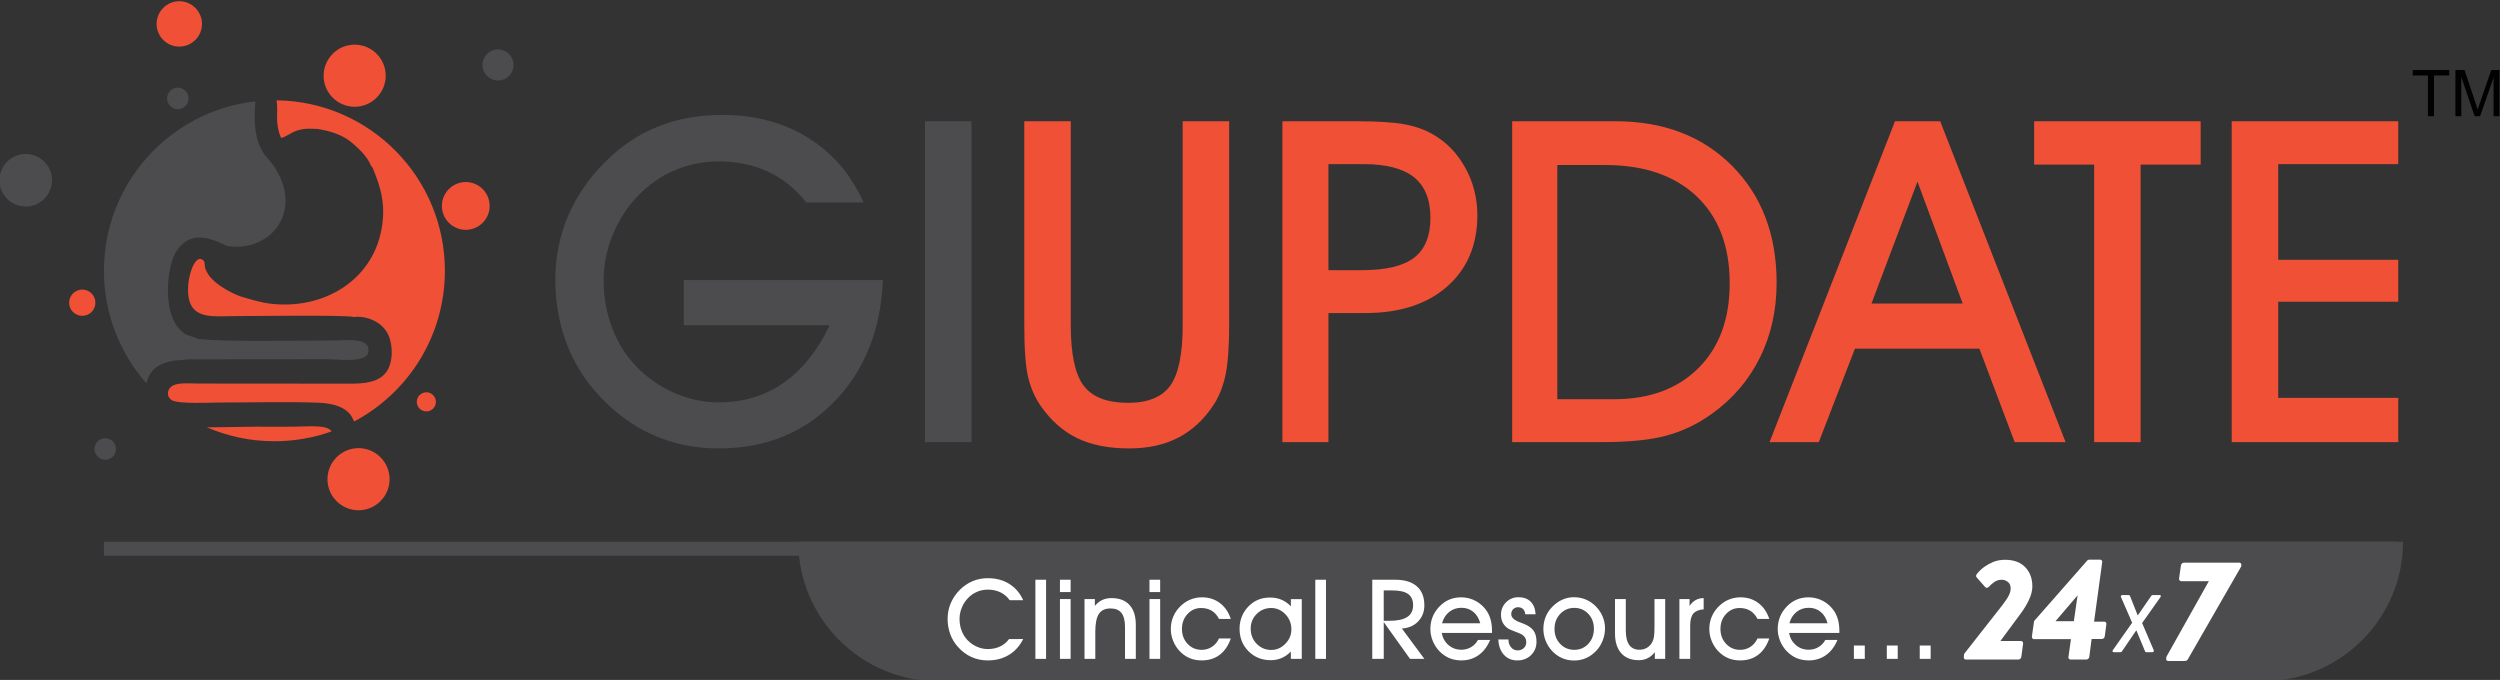 <?xml version="1.0" encoding="utf-8"?>
<!-- Generator: Adobe Illustrator 16.0.3, SVG Export Plug-In . SVG Version: 6.00 Build 0)  -->
<!DOCTYPE svg PUBLIC "-//W3C//DTD SVG 1.1//EN" "http://www.w3.org/Graphics/SVG/1.1/DTD/svg11.dtd">
<svg version="1.1" id="Layer_1" xmlns="http://www.w3.org/2000/svg" xmlns:xlink="http://www.w3.org/1999/xlink" x="0px" y="0px"
	 width="426.92px" height="116.11px" viewBox="0 0 426.92 116.11" enable-background="new 0 0 426.92 116.11" xml:space="preserve">
<rect x="0" y="0" width="426.92" height="116.11" fill="#333333" stroke="none"/>
<g>
	<g>
		<g>
			<path fill-rule="evenodd" clip-rule="evenodd" fill="#4C4C4E" d="M116.771,47.832h34.01c-0.373,8.554-3.16,15.476-8.335,20.781
				c-5.176,5.305-11.752,7.963-19.689,7.963c-4.136,0-7.938-0.796-11.418-2.376c-3.48-1.579-6.602-3.917-9.376-7.025
				c-2.337-2.581-4.11-5.522-5.317-8.823c-1.207-3.301-1.811-6.82-1.811-10.583c0-3.841,0.732-7.475,2.183-10.917
				c1.464-3.429,3.596-6.524,6.422-9.286c2.659-2.659,5.638-4.649,8.939-5.96c3.301-1.323,6.961-1.978,10.981-1.978
				c5.562,0,10.429,1.297,14.616,3.892s7.359,6.281,9.491,11.058h-9.787c-1.811-2.325-3.981-4.071-6.499-5.253
				c-2.53-1.169-5.343-1.759-8.438-1.759c-2.595,0-5.073,0.488-7.411,1.464c-2.351,0.976-4.431,2.402-6.242,4.251
				c-1.888,1.926-3.365,4.174-4.418,6.73c-1.066,2.569-1.593,5.176-1.593,7.835c0,2.851,0.476,5.548,1.438,8.104
				c0.951,2.543,2.325,4.739,4.11,6.602c1.888,1.952,4.071,3.468,6.538,4.546c2.466,1.079,4.983,1.619,7.552,1.619
				c4.187,0,7.873-1.105,11.071-3.327c3.198-2.222,5.831-5.51,7.899-9.851h-24.917V47.832L116.771,47.832z M165.898,75.497h-7.937
				V20.706h7.937V75.497z"/>
			<path fill-rule="evenodd" clip-rule="evenodd" fill="#F05036" d="M174.915,20.706h7.938V55.55c0,4.958,0.745,8.413,2.222,10.339
				c1.49,1.939,4.007,2.902,7.578,2.902c3.39,0,5.792-0.988,7.205-2.954c1.4-1.965,2.106-5.394,2.106-10.288V20.706h7.937v34.768
				c0,3.712-0.206,6.563-0.616,8.541c-0.424,1.978-1.104,3.699-2.055,5.15c-1.657,2.504-3.673,4.366-6.049,5.587
				c-2.376,1.22-5.163,1.823-8.374,1.823c-3.519,0-6.486-0.59-8.888-1.772c-2.415-1.168-4.495-3.03-6.255-5.561
				c-0.976-1.452-1.683-3.083-2.106-4.894c-0.424-1.798-0.642-4.765-0.642-8.875V20.706L174.915,20.706z M226.854,46.136h5.754
				c4.085,0,7.052-0.719,8.901-2.145c1.836-1.426,2.761-3.686,2.761-6.794c0-3.108-0.938-5.42-2.8-6.922
				c-1.875-1.503-4.739-2.248-8.593-2.248h-6.023V46.136L226.854,46.136z M226.854,75.497h-7.86V20.706h12.716
				c3.583,0,6.306,0.18,8.181,0.526c1.862,0.347,3.507,0.938,4.906,1.772c2.286,1.323,4.098,3.224,5.459,5.702
				c1.349,2.466,2.029,5.151,2.029,8.041c0,5.086-1.721,9.145-5.15,12.176c-3.442,3.018-8.092,4.534-13.961,4.534h-6.319V75.497
				L226.854,75.497z M265.938,68.176h9.633c6.102,0,10.93-1.772,14.475-5.33c3.558-3.545,5.33-8.374,5.33-14.475
				c0-6.332-1.888-11.277-5.65-14.847c-3.764-3.558-8.965-5.343-15.618-5.343h-8.169V68.176L265.938,68.176z M273.618,75.497
				h-15.387V20.706h17.647c8.232,0,14.873,2.543,19.934,7.642c5.047,5.086,7.577,11.739,7.577,19.946
				c0,4.662-0.95,8.914-2.838,12.754c-1.901,3.84-4.624,7.038-8.194,9.594c-2.402,1.734-4.971,2.98-7.706,3.725
				C281.915,75.124,278.229,75.497,273.618,75.497L273.618,75.497z M335.165,51.839l-7.719-20.82l-7.86,20.82H335.165
				L335.165,51.839z M316.761,59.545h21.256l6.023,15.952h8.695l-21.41-54.791h-7.719l-21.424,54.791h8.413L316.761,59.545
				L316.761,59.545z M365.553,75.497h-7.937V28.104h-10.25v-7.397h28.437v7.397h-10.25V75.497L365.553,75.497z M409.543,75.497
				h-28.437V20.706h28.437v7.32h-20.499v16.337h20.499v7.167h-20.499v16.414h20.499V75.497z"/>
		</g>
		<rect x="17.752" y="92.504" fill-rule="evenodd" clip-rule="evenodd" fill="#4C4C4E" width="391.408" height="2.403"/>
		<g>
			<path fill-rule="evenodd" clip-rule="evenodd" fill="#F05036" d="M14.05,53.937c1.236,0,2.244-1.008,2.244-2.244
				s-1.008-2.244-2.244-2.244s-2.244,1.008-2.244,2.244S12.814,53.937,14.05,53.937z"/>
			<path fill-rule="evenodd" clip-rule="evenodd" fill="#4C4C4E" d="M4.393,35.268c2.472,0,4.488-2.016,4.488-4.488
				s-2.016-4.488-4.488-4.488s-4.488,2.016-4.488,4.488S1.921,35.268,4.393,35.268z"/>
			<path fill-rule="evenodd" clip-rule="evenodd" fill="#F05036" d="M72.807,70.258c0.899,0,1.632-0.733,1.632-1.633
				c0-0.898-0.733-1.632-1.632-1.632s-1.632,0.733-1.632,1.632C71.175,69.524,71.908,70.258,72.807,70.258z"/>
			<path fill-rule="evenodd" clip-rule="evenodd" fill="#F05036" d="M79.539,39.247c2.248,0,4.08-1.833,4.08-4.08
				c0-2.247-1.833-4.081-4.08-4.081s-4.081,1.833-4.081,4.081C75.458,37.415,77.292,39.247,79.539,39.247z"/>
			<path fill-rule="evenodd" clip-rule="evenodd" fill="#F05036" d="M60.565,18.234c2.922,0,5.305-2.383,5.305-5.305
				c0-2.921-2.383-5.304-5.305-5.304c-2.921,0-5.304,2.383-5.304,5.304C55.261,15.851,57.644,18.234,60.565,18.234z"/>
			<path fill-rule="evenodd" clip-rule="evenodd" fill="#4C4C4E" d="M85.048,13.746c1.46,0,2.652-1.191,2.652-2.652
				c0-1.46-1.191-2.652-2.652-2.652c-1.461,0-2.653,1.191-2.653,2.652C82.395,12.554,83.587,13.746,85.048,13.746z"/>
			<path fill-rule="evenodd" clip-rule="evenodd" fill="#F05036" d="M30.619,7.962c2.135,0,3.876-1.741,3.876-3.876
				s-1.741-3.876-3.876-3.876c-2.135,0-3.876,1.741-3.876,3.876S28.484,7.962,30.619,7.962z"/>
			<path fill-rule="evenodd" clip-rule="evenodd" fill="#4C4C4E" d="M30.371,18.642c1.011,0,1.836-0.825,1.836-1.836
				s-0.825-1.836-1.836-1.836c-1.012,0-1.836,0.825-1.836,1.836S29.359,18.642,30.371,18.642z"/>
			<g>
				<path fill-rule="evenodd" clip-rule="evenodd" fill="#4C4C4E" d="M25.007,65.466c-4.515-5.128-7.255-11.857-7.255-19.227
					c0-14.979,11.313-27.313,25.86-28.929c-0.032,0.279-0.045,0.594-0.07,0.95c-0.206,2.933,0.035,6.036,1.787,8.348
					c7.224,7.725,2.027,16.4-6.207,15.458c-0.909,0.07-6.153-4.132-9.204,1.201c-1.502,2.625-2.417,11.519,1.898,13.867l2.038,0.747
					c5.254,0.552,17.084,0.248,23.478,0.257c1.787,0.002,6.172-0.609,5.533,2.114c-0.415,1.771-5.271,1.089-6.944,1.09
					l-23.739,0.021l-2.395,0.213C26.974,62.049,25.616,63.12,25.007,65.466z"/>
				<path fill-rule="evenodd" clip-rule="evenodd" fill="#F05036" d="M56.623,73.671c-3.051,1.086-6.336,1.679-9.76,1.679
					c-4.107,0-8.016-0.853-11.559-2.387c2.996,0.021,6.059-0.098,8.398-0.098c2.825,0,5.654,0.047,8.477-0.054
					C55.352,72.699,56.236,73.091,56.623,73.671z"/>
				<path fill-rule="evenodd" clip-rule="evenodd" fill="#F05036" d="M47.234,17.133c15.906,0.199,28.739,13.153,28.739,29.106
					c0,11.162-6.283,20.854-15.504,25.739c-0.087-0.209-0.189-0.425-0.306-0.646c-0.921-1.747-3.145-2.466-5.798-2.563
					c-5.502-0.199-11.308-0.03-16.844-0.03c-1.671,0-7.095,0.291-8.195-0.412c-1.055-0.674-0.791-2.199,0.552-2.632
					c1.114-0.357,2.79-0.202,3.991-0.196l25.566,0.02c2.842,0.024,5.177-0.208,6.52-1.97c1.218-1.599,1.226-4.864,0.165-6.736
					c-1.065-1.879-3.52-2.937-5.732-2.676c-0.768-0.379-17.763-0.157-20.197-0.157c-3.349,0-6.828,0.561-7.808-2.476
					c-0.957-2.96,0.813-8.776,2.435-6.932c0.223,0.332,0.081,0.867,0.28,1.408c0.095,0.254,0.44,0.837,0.541,0.987
					c1.023,1.537,3.848,3.14,5.712,3.744c1.804,0.479,3.045,0.955,5.053,1.174c8.757,0.954,17.07-3.858,18.729-12.642
					c0.801-4.229-0.085-7.203-1.51-10.62l-0.256-0.296c-0.658-1.715-2.488-3.334-3.602-4.218c-1.338-1.061-3.373-1.755-5.526-2.086
					c-1.316-0.072-2.388-0.12-3.629,0.312c-1.004,0.349-1.889,1.135-2.625,1.208C46.868,20.779,47.571,19.409,47.234,17.133z"/>
			</g>
			<path fill-rule="evenodd" clip-rule="evenodd" fill="#4C4C4E" d="M17.975,78.511c1.012,0,1.836-0.824,1.836-1.836
				s-0.825-1.836-1.836-1.836c-1.011,0-1.836,0.824-1.836,1.836S16.963,78.511,17.975,78.511z"/>
			<path fill-rule="evenodd" clip-rule="evenodd" fill="#F05036" d="M61.224,87.138c2.922,0,5.305-2.384,5.305-5.305
				c0-2.922-2.383-5.305-5.305-5.305c-2.921,0-5.304,2.383-5.304,5.305C55.92,84.754,58.303,87.138,61.224,87.138z"/>
		</g>
		<path fill-rule="evenodd" clip-rule="evenodd" fill="#4C4C4E" d="M160.143,116.318h226.405c13.099,0,23.814-10.716,23.814-23.813
			v-0.001H136.328v0.001C136.328,105.603,147.044,116.318,160.143,116.318z"/>
		<g>
			<path fill-rule="evenodd" clip-rule="evenodd" fill="#FFFFFF" d="M174.725,109.128c-0.585,1.179-1.399,2.081-2.435,2.708
				s-2.236,0.941-3.604,0.941c-1.014,0-1.948-0.196-2.806-0.586c-0.855-0.39-1.625-0.966-2.303-1.732
				c-0.577-0.637-1.013-1.362-1.308-2.176c-0.298-0.814-0.446-1.683-0.446-2.61c0-0.94,0.181-1.833,0.538-2.676
				c0.358-0.846,0.884-1.612,1.578-2.306c0.655-0.643,1.384-1.131,2.185-1.46c0.798-0.333,1.66-0.497,2.581-0.497
				c1.387,0,2.604,0.326,3.652,0.981c1.048,0.656,1.837,1.584,2.369,2.781h-2.299c-0.434-0.599-0.966-1.049-1.596-1.353
				c-0.634-0.301-1.346-0.453-2.147-0.453c-0.637,0-1.242,0.12-1.818,0.361c-0.577,0.24-1.086,0.592-1.533,1.048
				c-0.463,0.476-0.827,1.029-1.086,1.659c-0.26,0.634-0.39,1.276-0.39,1.933c0,0.703,0.117,1.368,0.352,1.998
				c0.237,0.627,0.573,1.169,1.014,1.628c0.462,0.481,0.998,0.855,1.605,1.121c0.605,0.267,1.226,0.399,1.856,0.399
				c0.773,0,1.473-0.146,2.093-0.44c0.621-0.291,1.134-0.716,1.536-1.271H174.725L174.725,109.128z M176.811,112.511V99h1.824
				v13.511H176.811L176.811,112.511z M182.829,101.109h-1.824V99h1.824V101.109L182.829,101.109z M181.005,112.511v-10.204h1.824
				v10.204H181.005L181.005,112.511z M187.042,112.511h-1.843v-10.204h1.768v1.159c0.383-0.459,0.808-0.795,1.267-1.011
				c0.459-0.212,0.988-0.319,1.581-0.319c1.336,0,2.359,0.393,3.075,1.178c0.712,0.789,1.07,1.913,1.07,3.383v5.814h-1.843v-5.416
				c0-1.083-0.199-1.888-0.602-2.409c-0.402-0.523-1.023-0.783-1.865-0.783c-0.916,0-1.578,0.308-1.989,0.922
				c-0.412,0.617-0.618,1.632-0.618,3.05V112.511L187.042,112.511z M198.119,101.109h-1.824V99h1.824V101.109L198.119,101.109z
				 M196.295,112.511v-10.204h1.824v10.204H196.295L196.295,112.511z M210.18,109.033c-0.427,1.229-1.061,2.16-1.903,2.794
				c-0.839,0.633-1.862,0.95-3.069,0.95c-0.76,0-1.451-0.13-2.068-0.393c-0.621-0.264-1.178-0.659-1.682-1.186
				c-0.475-0.5-0.849-1.083-1.118-1.748c-0.27-0.661-0.402-1.343-0.402-2.033c0-0.712,0.124-1.377,0.368-1.998
				c0.244-0.621,0.604-1.188,1.08-1.701c0.525-0.563,1.115-0.991,1.771-1.279c0.658-0.291,1.358-0.437,2.105-0.437
				c1.172,0,2.186,0.322,3.043,0.969c0.862,0.643,1.485,1.549,1.875,2.718h-2.014c-0.323-0.624-0.735-1.09-1.245-1.4
				c-0.507-0.307-1.112-0.462-1.818-0.462c-0.909,0-1.682,0.342-2.315,1.029c-0.633,0.687-0.95,1.536-0.95,2.543
				c0,1.02,0.323,1.872,0.966,2.553s1.444,1.02,2.4,1.02c0.646,0,1.226-0.168,1.745-0.507c0.52-0.336,0.925-0.813,1.216-1.432
				H210.18L210.18,109.033z M213.576,107.342c0,1.036,0.342,1.9,1.023,2.601c0.684,0.7,1.521,1.048,2.508,1.048
				c0.903,0,1.698-0.351,2.389-1.055c0.69-0.699,1.032-1.523,1.032-2.46c0-1.005-0.339-1.862-1.023-2.578
				c-0.684-0.713-1.494-1.07-2.432-1.07c-0.967,0-1.79,0.339-2.474,1.02C213.918,105.527,213.576,106.36,213.576,107.342
				L213.576,107.342z M220.437,112.511v-1.251c-0.469,0.488-0.995,0.855-1.571,1.105c-0.579,0.25-1.194,0.374-1.85,0.374
				c-1.532,0-2.806-0.514-3.819-1.536c-1.013-1.023-1.52-2.306-1.52-3.845c0-0.719,0.126-1.4,0.38-2.043
				c0.253-0.644,0.614-1.21,1.083-1.697c0.513-0.539,1.074-0.935,1.685-1.191c0.608-0.256,1.302-0.386,2.081-0.386
				c0.696,0,1.34,0.123,1.929,0.373c0.586,0.247,1.121,0.621,1.603,1.124v-1.231h1.862v10.204H220.437L220.437,112.511z
				 M224.611,112.511V99h1.825v13.511H224.611L224.611,112.511z M236.297,106.012h1c1.355,0,2.363-0.219,3.025-0.658
				c0.661-0.438,0.991-1.105,0.991-1.999c0-0.87-0.285-1.511-0.853-1.919c-0.57-0.408-1.47-0.611-2.698-0.611h-1.466V106.012
				L236.297,106.012z M236.297,112.511h-1.958V99h3.896c1.622,0,2.86,0.374,3.716,1.124c0.854,0.748,1.282,1.831,1.282,3.246
				c0,1.103-0.357,2.021-1.074,2.763c-0.715,0.737-1.637,1.134-2.765,1.19l3.839,5.188h-2.451l-4.484-6.277V112.511L236.297,112.511
				z M252.776,106.43c-0.229-0.839-0.624-1.491-1.188-1.95c-0.562-0.459-1.235-0.69-2.021-0.69c-0.804,0-1.501,0.237-2.09,0.709
				s-0.998,1.115-1.22,1.932H252.776L252.776,106.43z M246.201,108.083c0.155,0.855,0.541,1.546,1.156,2.075
				c0.614,0.528,1.346,0.795,2.191,0.795c0.604,0,1.159-0.146,1.656-0.438s0.894-0.703,1.191-1.235h2.071
				c-0.47,1.131-1.128,1.999-1.971,2.597c-0.846,0.6-1.827,0.9-2.945,0.9c-0.757,0-1.444-0.134-2.071-0.399
				c-0.624-0.267-1.188-0.665-1.697-1.197c-0.476-0.5-0.849-1.083-1.118-1.745c-0.27-0.665-0.402-1.343-0.402-2.036
				c0-0.716,0.124-1.388,0.367-2.012c0.244-0.627,0.605-1.193,1.08-1.707c0.507-0.557,1.08-0.975,1.717-1.257
				s1.33-0.421,2.087-0.421c0.896,0,1.729,0.209,2.499,0.627c0.77,0.414,1.406,0.997,1.906,1.745
				c0.295,0.462,0.517,0.972,0.659,1.526c0.143,0.551,0.212,1.185,0.212,1.894v0.288H246.201L246.201,108.083z M255.865,109.205
				h1.729c0,0.538,0.149,0.984,0.45,1.336s0.675,0.525,1.128,0.525c0.424,0,0.775-0.133,1.051-0.396
				c0.276-0.263,0.412-0.599,0.412-1.007c0-0.361-0.099-0.665-0.295-0.912c-0.193-0.247-0.51-0.46-0.943-0.634
				c-0.149-0.061-0.358-0.143-0.631-0.241c-0.722-0.271-1.181-0.487-1.38-0.648c-0.364-0.288-0.634-0.618-0.805-0.985
				c-0.175-0.367-0.26-0.795-0.26-1.276c0-0.826,0.288-1.529,0.867-2.112c0.576-0.58,1.286-0.871,2.119-0.871
				c0.874,0,1.564,0.253,2.078,0.764c0.516,0.51,0.794,1.226,0.845,2.144h-1.767c-0.032-0.377-0.155-0.671-0.371-0.88
				c-0.218-0.212-0.507-0.317-0.874-0.317c-0.326,0-0.602,0.114-0.82,0.339c-0.219,0.226-0.329,0.507-0.329,0.84
				c0,0.569,0.494,1.035,1.485,1.399c0.278,0.107,0.497,0.19,0.659,0.254c0.782,0.313,1.339,0.706,1.672,1.178
				c0.332,0.469,0.497,1.096,0.497,1.882c0,0.915-0.311,1.675-0.928,2.283c-0.621,0.604-1.4,0.909-2.341,0.909
				c-0.947,0-1.71-0.32-2.293-0.957S255.922,110.313,255.865,109.205L255.865,109.205z M265.46,107.399
				c0,1.02,0.322,1.872,0.969,2.553c0.646,0.681,1.453,1.02,2.416,1.02c0.947,0,1.742-0.342,2.382-1.026
				c0.64-0.684,0.96-1.539,0.96-2.565c0-1.032-0.32-1.887-0.96-2.562s-1.44-1.011-2.397-1.011c-0.953,0-1.755,0.342-2.4,1.026
				C265.782,105.518,265.46,106.373,265.46,107.399L265.46,107.399z M263.56,107.418c0-0.725,0.123-1.399,0.367-2.026
				c0.243-0.627,0.604-1.191,1.08-1.691c0.513-0.551,1.089-0.976,1.735-1.271c0.643-0.297,1.308-0.446,2.002-0.446
				c0.74,0,1.431,0.133,2.064,0.399c0.634,0.266,1.207,0.658,1.72,1.178c0.501,0.514,0.887,1.09,1.156,1.732
				c0.269,0.643,0.402,1.308,0.402,1.995c0,0.697-0.127,1.378-0.377,2.04c-0.251,0.662-0.599,1.238-1.052,1.732
				c-0.52,0.57-1.103,1.001-1.748,1.295c-0.646,0.295-1.334,0.44-2.065,0.44c-0.747,0-1.438-0.133-2.067-0.402
				c-0.631-0.269-1.197-0.668-1.698-1.194c-0.475-0.5-0.849-1.083-1.118-1.748C263.692,108.79,263.56,108.108,263.56,107.418
				L263.56,107.418z M284.361,112.511h-1.767v-1.14c-0.368,0.462-0.776,0.805-1.232,1.029c-0.453,0.225-0.963,0.339-1.526,0.339
				c-1.286,0-2.28-0.399-2.986-1.197c-0.707-0.795-1.059-1.916-1.059-3.363v-5.872h1.844v5.343c0,1.103,0.193,1.926,0.583,2.477
				s0.976,0.827,1.751,0.827c0.484,0,0.912-0.114,1.289-0.34c0.377-0.225,0.678-0.547,0.899-0.969
				c0.137-0.26,0.234-0.57,0.291-0.928c0.061-0.358,0.089-0.938,0.089-1.735v-4.675h1.824V112.511L284.361,112.511z
				 M288.632,112.511h-1.843v-10.204h1.732v1.175c0.301-0.453,0.649-0.788,1.042-1.007s0.849-0.333,1.368-0.339v1.919
				c-0.824,0.063-1.409,0.304-1.768,0.729c-0.354,0.424-0.532,1.105-0.532,2.046V112.511L288.632,112.511z M302.138,109.033
				c-0.428,1.229-1.061,2.16-1.903,2.794c-0.84,0.633-1.862,0.95-3.068,0.95c-0.761,0-1.451-0.13-2.068-0.393
				c-0.621-0.264-1.179-0.659-1.682-1.186c-0.476-0.5-0.85-1.083-1.118-1.748c-0.27-0.661-0.402-1.343-0.402-2.033
				c0-0.712,0.123-1.377,0.367-1.998s0.605-1.188,1.08-1.701c0.525-0.563,1.115-0.991,1.771-1.279
				c0.659-0.291,1.358-0.437,2.106-0.437c1.172,0,2.185,0.322,3.043,0.969c0.861,0.643,1.485,1.549,1.875,2.718h-2.015
				c-0.322-0.624-0.734-1.09-1.244-1.4c-0.507-0.307-1.111-0.462-1.818-0.462c-0.908,0-1.682,0.342-2.314,1.029
				c-0.634,0.687-0.95,1.536-0.95,2.543c0,1.02,0.322,1.872,0.966,2.553c0.643,0.681,1.444,1.02,2.4,1.02
				c0.646,0,1.226-0.168,1.745-0.507c0.52-0.336,0.925-0.813,1.216-1.432H302.138L302.138,109.033z M312.09,106.43
				c-0.229-0.839-0.624-1.491-1.188-1.95c-0.561-0.459-1.235-0.69-2.021-0.69c-0.805,0-1.501,0.237-2.091,0.709
				c-0.589,0.472-0.997,1.115-1.219,1.932H312.09L312.09,106.43z M305.515,108.083c0.155,0.855,0.542,1.546,1.156,2.075
				c0.614,0.528,1.346,0.795,2.191,0.795c0.605,0,1.159-0.146,1.656-0.438c0.498-0.291,0.894-0.703,1.191-1.235h2.071
				c-0.469,1.131-1.128,1.999-1.97,2.597c-0.846,0.6-1.828,0.9-2.945,0.9c-0.758,0-1.444-0.134-2.071-0.399
				c-0.624-0.267-1.188-0.665-1.698-1.197c-0.475-0.5-0.849-1.083-1.118-1.745c-0.269-0.665-0.401-1.343-0.401-2.036
				c0-0.716,0.123-1.388,0.367-2.012c0.243-0.627,0.604-1.193,1.08-1.707c0.507-0.557,1.08-0.975,1.716-1.257
				c0.637-0.282,1.33-0.421,2.088-0.421c0.896,0,1.729,0.209,2.498,0.627c0.77,0.414,1.406,0.997,1.907,1.745
				c0.294,0.462,0.516,0.972,0.658,1.526c0.143,0.551,0.212,1.185,0.212,1.894v0.288H305.515L305.515,108.083z M318.447,112.511
				h-1.862v-2.28h1.862V112.511L318.447,112.511z M324.07,112.511h-1.862v-2.28h1.862V112.511L324.07,112.511z M329.693,112.511
				h-1.863v-2.28h1.863V112.511z"/>
			<path fill-rule="evenodd" clip-rule="evenodd" fill="#FFFFFF" d="M335.706,112.627c-0.132,0-0.227-0.046-0.284-0.136
				c-0.058-0.091-0.078-0.201-0.062-0.333l0.05-0.494l6.565-8.368c0.527-0.691,0.889-1.242,1.087-1.653
				c0.197-0.412,0.296-0.799,0.296-1.161c0-0.493-0.16-0.863-0.481-1.11c-0.32-0.247-0.671-0.37-1.049-0.37
				c-0.494,0-0.93,0.14-1.309,0.42c-0.379,0.279-0.683,0.551-0.913,0.814c-0.099,0.099-0.206,0.147-0.321,0.147
				s-0.214-0.049-0.296-0.147l-1.432-1.63c-0.083-0.082-0.115-0.185-0.099-0.309c0.016-0.123,0.074-0.234,0.173-0.333
				c0.361-0.444,0.781-0.839,1.259-1.185c0.411-0.296,0.909-0.567,1.493-0.814s1.263-0.37,2.036-0.37
				c1.465,0,2.604,0.419,3.419,1.259c0.815,0.839,1.223,1.934,1.223,3.283c0,0.724-0.198,1.501-0.593,2.332
				c-0.396,0.831-0.88,1.625-1.456,2.383l-3.407,4.615h3.53c0.115,0,0.206,0.046,0.271,0.136c0.065,0.091,0.091,0.202,0.074,0.334
				l-0.297,2.222c-0.016,0.132-0.073,0.242-0.172,0.333c-0.1,0.09-0.206,0.136-0.321,0.136H335.706L335.706,112.627z
				 M347.356,109.146h6.295l-0.42,3.012c-0.032,0.132-0.012,0.242,0.063,0.333c0.073,0.09,0.168,0.136,0.283,0.136h2.716
				c0.115,0,0.222-0.046,0.32-0.136c0.1-0.091,0.156-0.201,0.173-0.333l0.396-3.037h1.752c0.115,0,0.223-0.045,0.321-0.136
				c0.099-0.09,0.156-0.201,0.173-0.333l0.271-2.049c0.017-0.132-0.008-0.238-0.074-0.32c-0.065-0.083-0.156-0.124-0.271-0.124
				h-1.752l1.382-10.12c0.032-0.132,0.013-0.243-0.062-0.334c-0.074-0.09-0.169-0.136-0.284-0.136h-1.852
				c-0.132,0-0.247,0.05-0.346,0.148l-9.084,10.343l-0.37,2.617c-0.017,0.131,0.009,0.242,0.074,0.333
				S347.225,109.146,347.356,109.146L347.356,109.146z M354.146,106.085h-3.136l3.777-4.418L354.146,106.085L354.146,106.085z
				 M370.313,112.874c-0.313,0-0.444-0.14-0.395-0.42l0.049-0.32l7.233-12.886h-4.715c-0.115,0-0.21-0.046-0.284-0.136
				c-0.074-0.091-0.103-0.202-0.087-0.334l0.321-2.222c0.017-0.131,0.074-0.242,0.173-0.333s0.206-0.136,0.321-0.136h9.479
				c0.115,0,0.206,0.045,0.271,0.136c0.066,0.091,0.091,0.202,0.074,0.333l-0.024,0.173l-9.109,15.848
				c-0.114,0.198-0.288,0.297-0.519,0.297H370.313L370.313,112.874z M360.982,111.373c-0.121,0-0.195-0.037-0.224-0.111
				c-0.027-0.074-0.009-0.158,0.057-0.251l3.288-4.669l-1.909-4.39c-0.037-0.093-0.032-0.172,0.015-0.236
				c0.046-0.065,0.12-0.098,0.223-0.098h1.101c0.093,0,0.163,0.056,0.209,0.167l1.311,3.303h0.014l2.313-3.345
				c0.019-0.027,0.046-0.056,0.083-0.083c0.037-0.028,0.084-0.042,0.14-0.042h1.198c0.103,0,0.167,0.035,0.195,0.104
				s0.009,0.151-0.056,0.244l-3.136,4.432l1.979,4.612c0.047,0.102,0.042,0.188-0.014,0.258c-0.056,0.069-0.135,0.104-0.236,0.104
				h-1.018c-0.065,0-0.111-0.017-0.14-0.049c-0.027-0.033-0.046-0.059-0.056-0.076l-1.491-3.596h-0.027l-2.453,3.596
				c-0.046,0.083-0.125,0.125-0.236,0.125H360.982z"/>
		</g>
	</g>
	<path fill-rule="evenodd" clip-rule="evenodd" fill="#010101" d="M414.612,19.844v-6.952h-2.597v-0.924h6.237v0.924h-2.596v6.952
		H414.612L414.612,19.844z M419.307,19.844v-7.876h1.563l1.862,5.575c0.173,0.519,0.298,0.908,0.376,1.167
		c0.09-0.286,0.231-0.708,0.422-1.264l1.896-5.478h1.396v7.876h-1.001v-6.589l-2.299,6.589h-0.938l-2.273-6.71v6.71H419.307z"/>
</g>
</svg>
